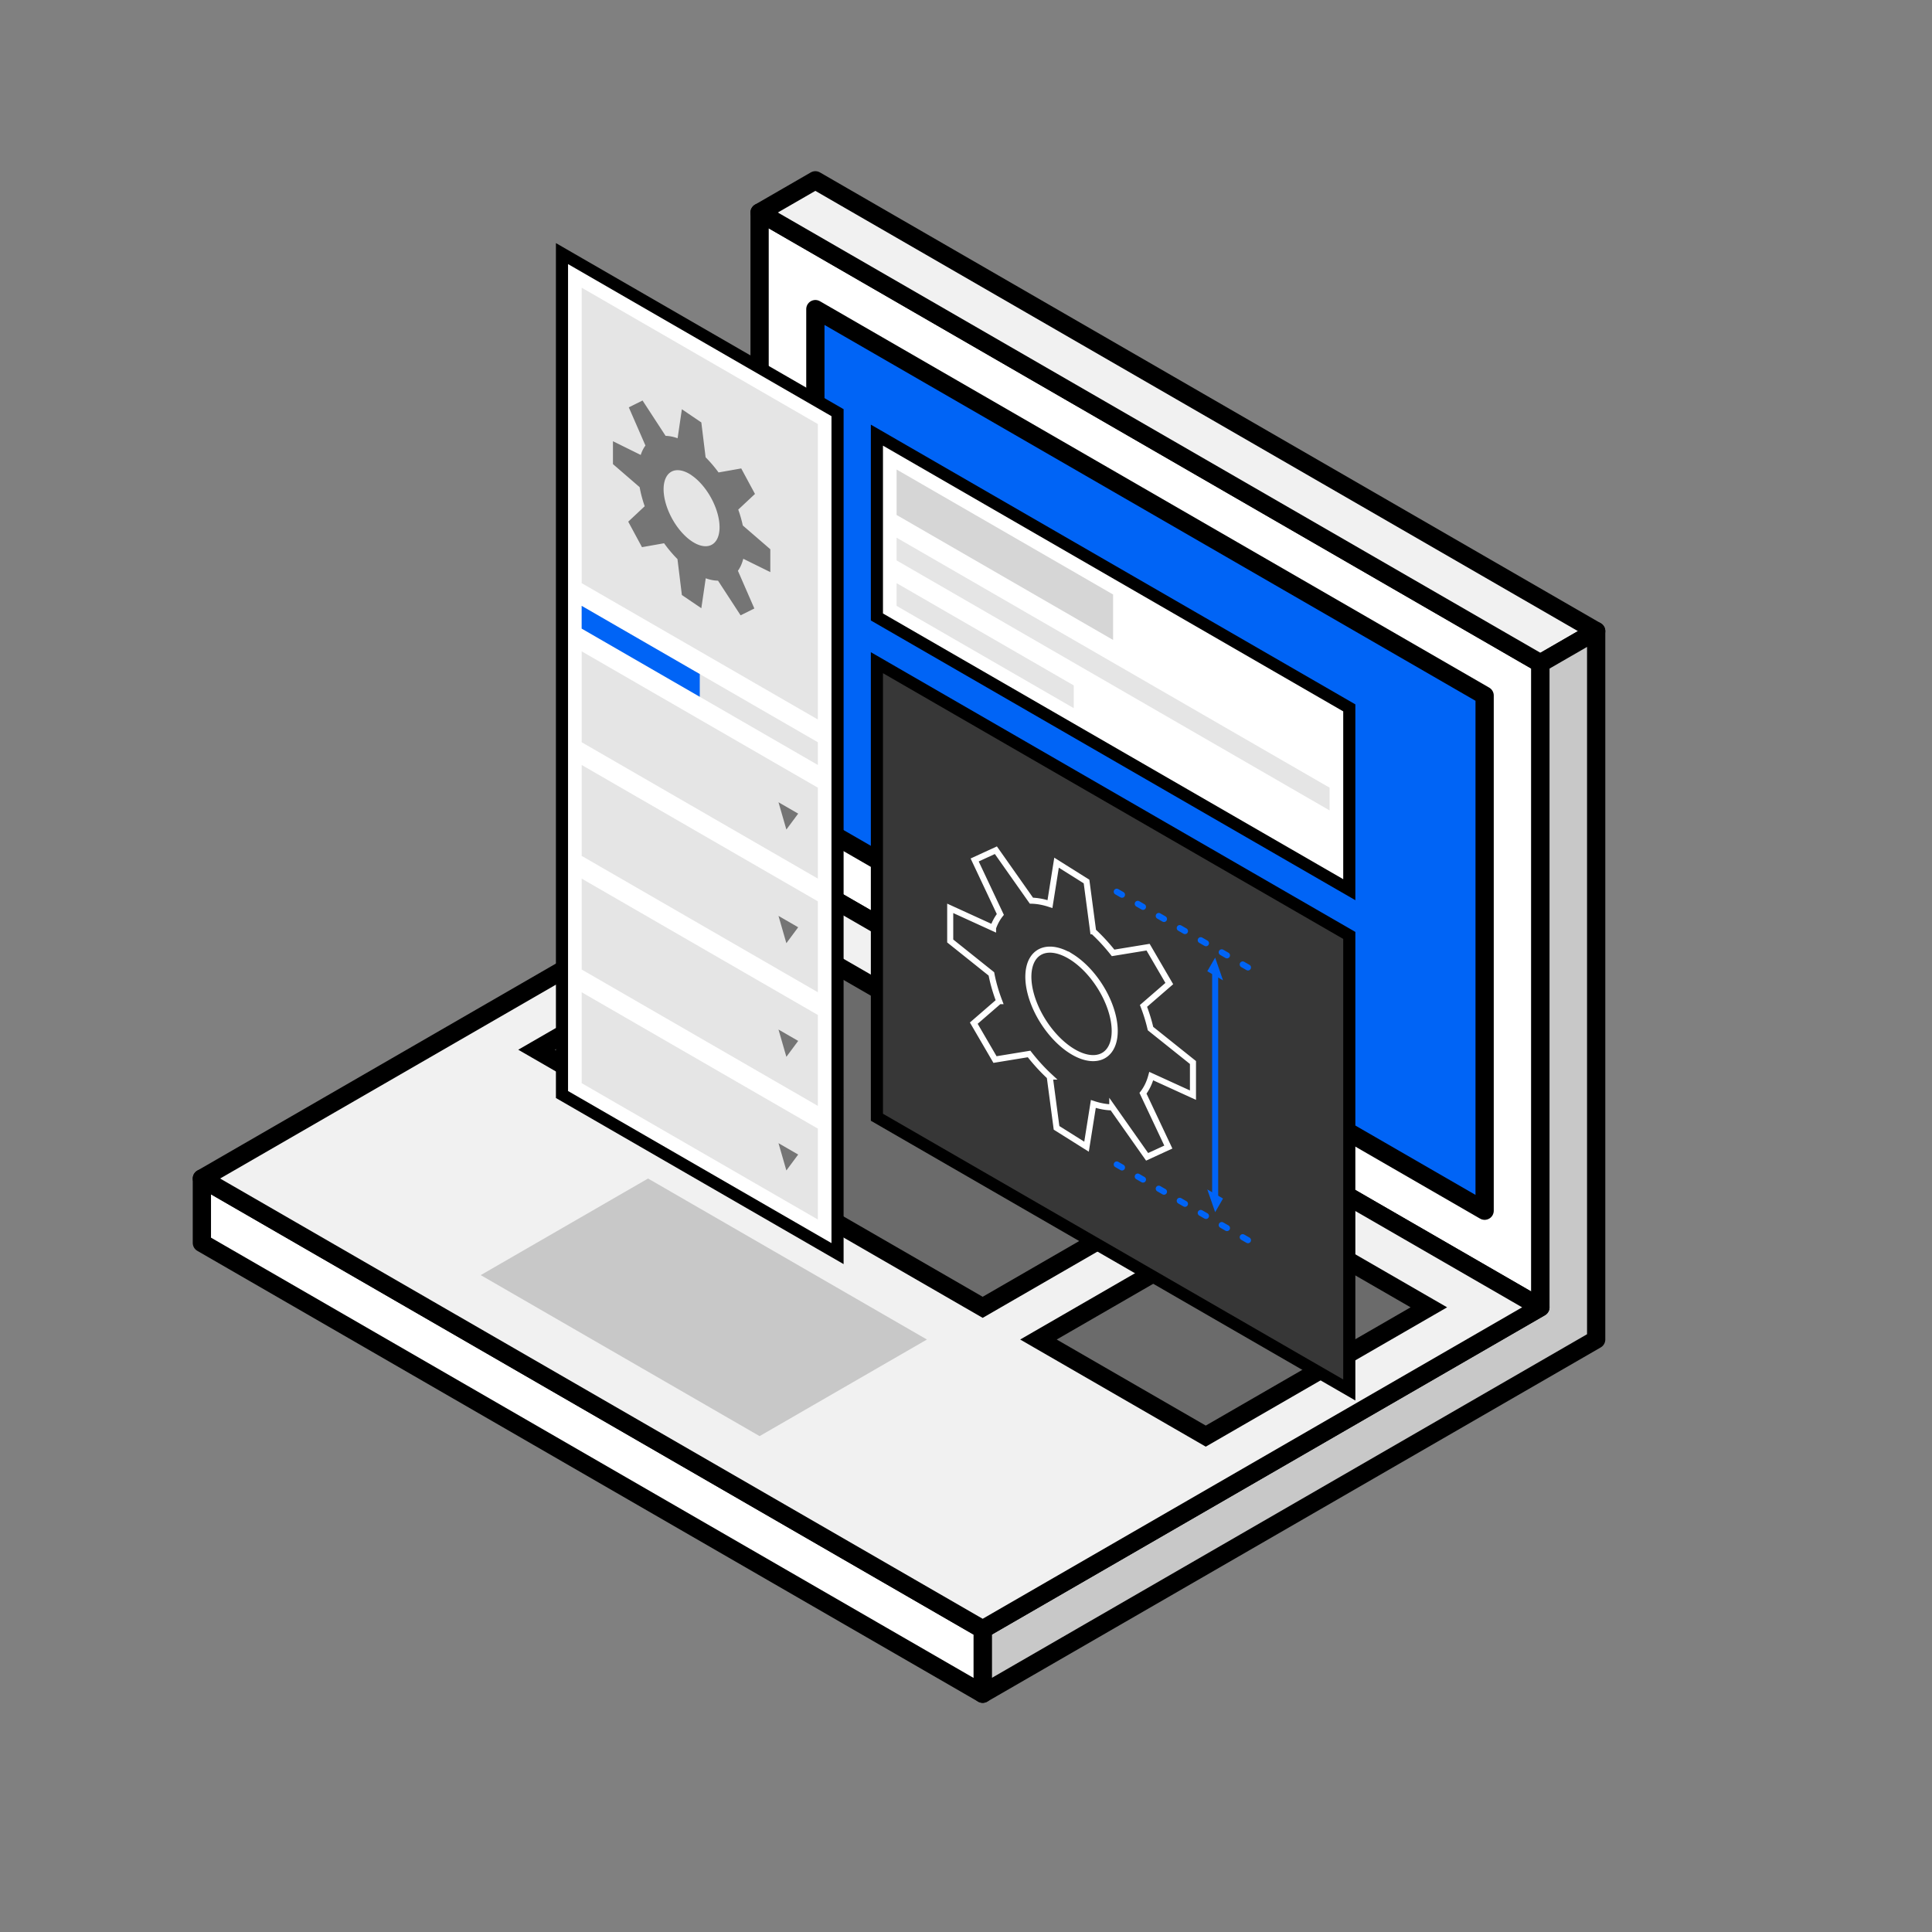 <?xml version="1.0" encoding="UTF-8" standalone="no"?>
<!-- Created with Inkscape (http://www.inkscape.org/) -->

<svg
   width="600pt"
   height="600pt"
   viewBox="0 0 211.667 211.667"
   version="1.1"
   id="svg1838"
   inkscape:version="1.2.2 (b0a8486541, 2022-12-01)"
   sodipodi:docname="guide.svg"
   xmlns:inkscape="http://www.inkscape.org/namespaces/inkscape"
   xmlns:sodipodi="http://sodipodi.sourceforge.net/DTD/sodipodi-0.dtd"
   xmlns="http://www.w3.org/2000/svg"
   xmlns:svg="http://www.w3.org/2000/svg">
  <rect x="0" y="0" width="211.667" height="211.667" fill="#808080" stroke="none"/>
  <sodipodi:namedview
     id="namedview1840"
     pagecolor="#ffffff"
     bordercolor="#666666"
     borderopacity="1.0"
     inkscape:showpageshadow="2"
     inkscape:pageopacity="0.0"
     inkscape:pagecheckerboard="0"
     inkscape:deskcolor="#d1d1d1"
     inkscape:document-units="mm"
     showgrid="true"
     inkscape:lockguides="false"
     inkscape:zoom="1"
     inkscape:cx="703"
     inkscape:cy="375.5"
     inkscape:window-width="1920"
     inkscape:window-height="991"
     inkscape:window-x="-9"
     inkscape:window-y="-9"
     inkscape:window-maximized="1"
     inkscape:current-layer="layer1">
    <inkscape:grid
       units="pt"
       spacingy="3.528"
       empspacing="10"
       type="axonomgrid"
       id="grid2205"
       snapvisiblegridlinesonly="true"
       originx="105.833"
       originy="105.833"
       visible="true"
       enabled="true" />
    <sodipodi:guide
       position="19.05,217.487"
       orientation="0,800"
       inkscape:locked="false"
       id="guide2263" />
    <sodipodi:guide
       position="211.667,211.667"
       orientation="800,0"
       inkscape:locked="false"
       id="guide2265" />
    <sodipodi:guide
       position="211.667,0"
       orientation="0,-800"
       inkscape:locked="false"
       id="guide2267" />
    <sodipodi:guide
       position="-23.283,119.856"
       orientation="-800,0"
       inkscape:locked="false"
       id="guide2269" />
  </sodipodi:namedview>
  <defs
     id="defs1835" />
  <g
     inkscape:label="Layer 1"
     inkscape:groupmode="layer"
     id="layer1">
    <g
       id="g273"
       transform="matrix(-1,0,0,1,213.659,14.023)" />
    <g
       id="g2073"
       transform="matrix(-1,0,0,1,206.251,-1.323)">
      <path
         style="fill:#ffffff;fill-opacity:1;stroke:#000000;stroke-width:2;stroke-linecap:round;stroke-linejoin:round;stroke-dasharray:none;stroke-opacity:1"
         d="M 90.628,10.583 176.172,59.972 V 130.528 L 90.628,81.139 Z"
         id="path2271"
         transform="matrix(-1,0,0,1,213.659,14.023)" />
      <path
         style="fill:#f1f1f1;fill-opacity:1;stroke:#000000;stroke-width:2;stroke-linecap:round;stroke-linejoin:round;stroke-dasharray:none;stroke-opacity:1"
         d="m 90.628,10.583 6.11,-3.528 85.544,49.389 -6.11,3.528 z"
         id="path2273"
         transform="matrix(-1,0,0,1,213.659,14.023)" />
      <path
         style="fill:#c8c8c8;fill-opacity:1;stroke:#000000;stroke-width:2;stroke-linecap:round;stroke-linejoin:round;stroke-dasharray:none;stroke-opacity:1"
         d="m 176.172,59.972 6.11,-3.528 v 77.611 l -67.213,38.806 v -7.056 l 61.103,-35.278 z"
         id="path2275"
         transform="matrix(-1,0,0,1,213.659,14.023)" />
      <path
         style="fill:#ffffff;fill-opacity:1;stroke:#000000;stroke-width:2;stroke-linecap:round;stroke-linejoin:round;stroke-dasharray:none;stroke-opacity:1"
         d="M 115.069,165.806 29.525,116.417 v 7.056 l 85.544,49.389 z"
         id="path2277"
         transform="matrix(-1,0,0,1,213.659,14.023)" />
      <path
         style="fill:#f1f1f1;fill-opacity:1;stroke:#000000;stroke-width:2;stroke-linecap:round;stroke-linejoin:round;stroke-dasharray:none;stroke-opacity:1"
         d="m 29.525,116.417 85.544,49.389 61.103,-35.278 -85.544,-49.389 z"
         id="path2279"
         transform="matrix(-1,0,0,1,213.659,14.023)" />
      <path
         style="fill:#0064f6;fill-opacity:1;stroke:#000000;stroke-width:2;stroke-linecap:round;stroke-linejoin:round;stroke-dasharray:none;stroke-opacity:1"
         d="M 96.738,77.611 170.062,119.944 V 63.5 L 96.738,21.167 Z"
         id="path2295"
         transform="matrix(-1,0,0,1,213.659,14.023)" />
      <path
         style="fill:#6b6b6b;fill-opacity:1;stroke:#000000;stroke-width:2;stroke-linecap:butt;stroke-linejoin:miter;stroke-dasharray:none;stroke-opacity:1"
         d="m 139.51,144.639 24.441,-14.111 -18.331,-10.583 -24.441,14.111 z"
         id="path18248"
         transform="matrix(-1,0,0,1,213.659,14.023)" />
      <path
         style="fill:#6b6b6b;fill-opacity:1;stroke:#000000;stroke-width:2;stroke-linecap:butt;stroke-linejoin:miter;stroke-dasharray:none;stroke-opacity:1"
         d="M 115.069,130.528 139.51,116.417 90.628,88.194 66.187,102.306 Z"
         id="path18250"
         transform="matrix(-1,0,0,1,213.659,14.023)" />
      <path
         style="fill:#c8c8c8;fill-opacity:1;stroke:#000000;stroke-width:0;stroke-linecap:butt;stroke-linejoin:miter;stroke-dasharray:none;stroke-opacity:1"
         d="M 78.407,116.417 108.959,134.056 90.628,144.639 60.076,127 Z"
         id="path70369"
         transform="matrix(-1,0,0,1,213.659,14.023)" />
      <g
         id="g538"
         transform="matrix(0.664,0,0,0.664,-38.016,1.169)">
        <g
           id="g660"
           transform="translate(-39.052,23.112)">
          <path
             style="fill:#ffffff;fill-opacity:1;stroke:#000000;stroke-width:2;stroke-linejoin:miter;stroke-dasharray:none;stroke-opacity:1"
             d="M 262.236,48.917 V 78.917 L 184.294,123.917 V 93.917 Z"
             id="path798" />
          <path
             style="fill:#d6d6d6;fill-opacity:1;stroke:none;stroke-width:0.5;stroke-linecap:butt;stroke-linejoin:round;stroke-miterlimit:0;stroke-dasharray:none;stroke-opacity:1;paint-order:normal"
             d="m 258.988,54.587 v 7.5 l -35.724,20.625 v -7.5 z"
             id="path12156" />
          <path
             style="fill:#e5e5e5;fill-opacity:1;stroke:none;stroke-width:0.5;stroke-linecap:butt;stroke-linejoin:round;stroke-miterlimit:0;stroke-dasharray:none;stroke-opacity:1;paint-order:normal"
             d="m 258.988,73.337 v 3.75 L 229.76,93.962 v -3.75 z"
             id="path13735" />
          <path
             style="fill:#ffffff;fill-opacity:1;stroke:#000000;stroke-width:2;stroke-linecap:butt;stroke-linejoin:miter;stroke-miterlimit:4;stroke-dasharray:none;stroke-opacity:1;paint-order:normal"
             d="M 268.731,45.212 314.198,18.962 v 138.75 l -45.466,26.25 z"
             id="path21613" />
          <path
             style="fill:#e5e5e5;fill-opacity:1;stroke:none;stroke-width:2;stroke-linecap:butt;stroke-linejoin:miter;stroke-miterlimit:4;stroke-dasharray:none;stroke-opacity:1;paint-order:normal"
             d="m 271.979,47.087 38.971,-22.5 10e-6,48.75 -38.971,22.5 z"
             id="path21669"
             sodipodi:nodetypes="ccccc" />
          <path
             id="path18421-3"
             style="fill:#757575;fill-opacity:1;stroke:none;stroke-width:0.536;stroke-linecap:butt;stroke-linejoin:miter;stroke-miterlimit:4;stroke-dasharray:none;stroke-opacity:1;paint-order:normal"
             d="m 291.206,46.823 -0.706,5.751 a 6.944,13.115 29.081 0 0 -2.135,2.499 l -3.741,-0.662 -2.269,4.208 2.758,2.583 a 6.944,13.115 29.081 0 0 -0.748,2.619 l -4.542,3.924 v 3.773 l 4.463,-2.203 a 6.944,13.115 29.081 0 0 0.883,1.983 l -2.711,6.22 2.269,1.128 3.725,-5.717 a 6.944,13.115 29.081 0 0 2.027,-0.393 l 0.728,4.938 3.209,-2.178 0.728,-5.926 a 6.944,13.115 29.081 0 0 2.21,-2.614 l 3.644,0.645 2.269,-4.208 -2.719,-2.545 a 6.944,13.115 29.081 0 0 0.835,-3.146 l 4.405,-3.806 v -3.773 l -4.581,2.261 a 6.944,13.115 29.081 0 0 -0.78,-1.554 l 2.746,-6.299 -2.269,-1.128 -3.801,5.833 a 6.944,13.115 29.081 0 0 -1.983,0.394 l -0.705,-4.786 z m 1.605,8.714 a 3.644,6.883 29.081 0 1 0.119,-0.079 3.644,6.883 29.081 0 1 0.119,-0.075 3.644,6.883 29.081 0 1 0.119,-0.072 3.644,6.883 29.081 0 1 0.118,-0.068 3.644,6.883 29.081 0 1 0.118,-0.064 3.644,6.883 29.081 0 1 0.118,-0.06 3.644,6.883 29.081 0 1 0.117,-0.056 3.644,6.883 29.081 0 1 0.117,-0.052 3.644,6.883 29.081 0 1 0.116,-0.049 3.644,6.883 29.081 0 1 0.115,-0.044 3.644,6.883 29.081 0 1 0.115,-0.041 3.644,6.883 29.081 0 1 0.114,-0.036 3.644,6.883 29.081 0 1 0.113,-0.032 3.644,6.883 29.081 0 1 0.112,-0.028 3.644,6.883 29.081 0 1 0.111,-0.024 3.644,6.883 29.081 0 1 0.11,-0.02 3.644,6.883 29.081 0 1 0.108,-0.016 3.644,6.883 29.081 0 1 0.107,-0.012 3.644,6.883 29.081 0 1 0.106,-0.008 3.644,6.883 29.081 0 1 0.104,-0.003 3.644,6.883 29.081 0 1 0.103,6.38e-4 3.644,6.883 29.081 0 1 0.101,0.005 3.644,6.883 29.081 0 1 0.1,0.009 3.644,6.883 29.081 0 1 0.098,0.013 3.644,6.883 29.081 0 1 0.096,0.017 3.644,6.883 29.081 0 1 0.094,0.021 3.644,6.883 29.081 0 1 0.092,0.026 3.644,6.883 29.081 0 1 0.09,0.03 3.644,6.883 29.081 0 1 0.088,0.034 3.644,6.883 29.081 0 1 0.086,0.038 3.644,6.883 29.081 0 1 0.084,0.042 3.644,6.883 29.081 0 1 0.082,0.046 3.644,6.883 29.081 0 1 0.08,0.05 3.644,6.883 29.081 0 1 0.077,0.054 3.644,6.883 29.081 0 1 0.075,0.058 3.644,6.883 29.081 0 1 0.073,0.061 3.644,6.883 29.081 0 1 0.07,0.065 3.644,6.883 29.081 0 1 0.068,0.069 3.644,6.883 29.081 0 1 0.065,0.073 3.644,6.883 29.081 0 1 0.062,0.077 3.644,6.883 29.081 0 1 0.06,0.08 3.644,6.883 29.081 0 1 0.057,0.084 3.644,6.883 29.081 0 1 0.054,0.087 3.644,6.883 29.081 0 1 0.052,0.091 3.644,6.883 29.081 0 1 0.049,0.094 3.644,6.883 29.081 0 1 0.046,0.098 3.644,6.883 29.081 0 1 0.043,0.101 3.644,6.883 29.081 0 1 0.041,0.104 3.644,6.883 29.081 0 1 0.038,0.107 3.644,6.883 29.081 0 1 0.035,0.11 3.644,6.883 29.081 0 1 0.032,0.113 3.644,6.883 29.081 0 1 0.029,0.116 3.644,6.883 29.081 0 1 0.026,0.119 3.644,6.883 29.081 0 1 0.023,0.122 3.644,6.883 29.081 0 1 0.02,0.124 3.644,6.883 29.081 0 1 0.017,0.127 3.644,6.883 29.081 0 1 0.014,0.13 3.644,6.883 29.081 0 1 0.011,0.132 3.644,6.883 29.081 0 1 0.007,0.134 3.644,6.883 29.081 0 1 0.005,0.137 3.644,6.883 29.081 0 1 0.002,0.139 3.644,6.883 29.081 0 1 -0.013,0.415 3.644,6.883 29.081 0 1 -0.038,0.43 3.644,6.883 29.081 0 1 -0.064,0.443 3.644,6.883 29.081 0 1 -0.089,0.453 3.644,6.883 29.081 0 1 -0.114,0.461 3.644,6.883 29.081 0 1 -0.138,0.466 3.644,6.883 29.081 0 1 -0.161,0.469 3.644,6.883 29.081 0 1 -0.184,0.469 3.644,6.883 29.081 0 1 -0.205,0.466 3.644,6.883 29.081 0 1 -0.225,0.461 3.644,6.883 29.081 0 1 -0.244,0.453 3.644,6.883 29.081 0 1 -0.262,0.443 3.644,6.883 29.081 0 1 -0.278,0.43 3.644,6.883 29.081 0 1 -0.292,0.415 3.644,6.883 29.081 0 1 -0.305,0.397 3.644,6.883 29.081 0 1 -0.316,0.377 3.644,6.883 29.081 0 1 -0.326,0.356 3.644,6.883 29.081 0 1 -0.334,0.332 3.644,6.883 29.081 0 1 -0.339,0.306 3.644,6.883 29.081 0 1 -0.343,0.278 3.644,6.883 29.081 0 1 -0.345,0.249 3.644,6.883 29.081 0 1 -0.345,0.219 3.644,6.883 29.081 0 1 -0.343,0.188 3.644,6.883 29.081 0 1 -0.339,0.155 3.644,6.883 29.081 0 1 -0.334,0.121 3.644,6.883 29.081 0 1 -0.326,0.087 3.644,6.883 29.081 0 1 -0.317,0.053 3.644,6.883 29.081 0 1 -0.305,0.018 3.644,6.883 29.081 0 1 -0.292,-0.018 3.644,6.883 29.081 0 1 -0.278,-0.052 3.644,6.883 29.081 0 1 -0.262,-0.087 3.644,6.883 29.081 0 1 -0.244,-0.121 3.644,6.883 29.081 0 1 -0.225,-0.155 3.644,6.883 29.081 0 1 -0.205,-0.187 3.644,6.883 29.081 0 1 -0.184,-0.219 3.644,6.883 29.081 0 1 -0.162,-0.249 3.644,6.883 29.081 0 1 -0.138,-0.278 3.644,6.883 29.081 0 1 -0.114,-0.306 3.644,6.883 29.081 0 1 -0.089,-0.331 3.644,6.883 29.081 0 1 -0.064,-0.356 3.644,6.883 29.081 0 1 -0.039,-0.377 3.644,6.883 29.081 0 1 -0.013,-0.397 3.644,6.883 29.081 0 1 0.013,-0.415 3.644,6.883 29.081 0 1 0.039,-0.43 3.644,6.883 29.081 0 1 0.064,-0.443 3.644,6.883 29.081 0 1 0.089,-0.453 3.644,6.883 29.081 0 1 0.114,-0.461 3.644,6.883 29.081 0 1 0.138,-0.466 3.644,6.883 29.081 0 1 0.162,-0.469 3.644,6.883 29.081 0 1 0.184,-0.469 3.644,6.883 29.081 0 1 0.205,-0.466 3.644,6.883 29.081 0 1 0.225,-0.461 3.644,6.883 29.081 0 1 0.244,-0.453 3.644,6.883 29.081 0 1 0.262,-0.443 3.644,6.883 29.081 0 1 0.278,-0.43 3.644,6.883 29.081 0 1 0.292,-0.415 3.644,6.883 29.081 0 1 0.305,-0.397 3.644,6.883 29.081 0 1 0.317,-0.377 3.644,6.883 29.081 0 1 0.326,-0.356 3.644,6.883 29.081 0 1 0.334,-0.332 3.644,6.883 29.081 0 1 0.339,-0.306 3.644,6.883 29.081 0 1 0.343,-0.278 3.644,6.883 29.081 0 1 0.345,-0.249 z" />
          <path
             style="fill:#e5e5e5;fill-opacity:1;stroke:none;stroke-width:2;stroke-linecap:butt;stroke-linejoin:miter;stroke-miterlimit:4;stroke-dasharray:none;stroke-opacity:1;paint-order:normal"
             d="m 258.988,65.837 v 3.75 L 187.541,110.838 v -3.75 z"
             id="path21795" />
          <path
             style="fill:#e5e5e5;fill-opacity:1;stroke:none;stroke-width:2;stroke-linecap:butt;stroke-linejoin:miter;stroke-miterlimit:4;stroke-dasharray:none;stroke-opacity:1;paint-order:normal"
             d="m 271.979,99.587 38.971,-22.5 v 3.75 L 271.979,103.338 Z"
             id="path21797" />
          <path
             style="fill:#0064f6;fill-opacity:1;stroke:none;stroke-width:2;stroke-linecap:butt;stroke-linejoin:miter;stroke-miterlimit:4;stroke-dasharray:none;stroke-opacity:1;paint-order:normal"
             d="m 310.95,77.087 v 3.75 l -19.486,11.25 v -3.75 z"
             id="path21799"
             sodipodi:nodetypes="ccccc" />
          <path
             style="fill:#e5e5e5;fill-opacity:1;stroke:none;stroke-width:2;stroke-linecap:butt;stroke-linejoin:miter;stroke-miterlimit:4;stroke-dasharray:none;stroke-opacity:1;paint-order:normal"
             d="M 310.95,84.587 V 99.587 L 271.979,122.088 v -15 z"
             id="path22020" />
          <path
             style="fill:#757575;fill-opacity:1;stroke:none;stroke-width:2;stroke-linecap:butt;stroke-linejoin:miter;stroke-miterlimit:4;stroke-dasharray:none;stroke-opacity:1;paint-order:normal"
             d="m 275.226,111.367 1.949,2.625 1.299,-4.5 z"
             id="path22229" />
          <path
             style="fill:#e5e5e5;fill-opacity:1;stroke:none;stroke-width:2;stroke-linecap:butt;stroke-linejoin:miter;stroke-miterlimit:4;stroke-dasharray:none;stroke-opacity:1;paint-order:normal"
             d="m 310.95,103.338 v 15 l -38.971,22.5 v -15 z"
             id="path22020-5" />
          <path
             style="fill:#757575;fill-opacity:1;stroke:none;stroke-width:2;stroke-linecap:butt;stroke-linejoin:miter;stroke-miterlimit:4;stroke-dasharray:none;stroke-opacity:1;paint-order:normal"
             d="m 275.226,130.117 1.949,2.625 1.299,-4.5 z"
             id="path22229-9" />
          <path
             style="fill:#e5e5e5;fill-opacity:1;stroke:none;stroke-width:2;stroke-linecap:butt;stroke-linejoin:miter;stroke-miterlimit:4;stroke-dasharray:none;stroke-opacity:1;paint-order:normal"
             d="m 310.95,122.088 v 15 l -38.971,22.5 v -15 z"
             id="path22020-5-2" />
          <path
             style="fill:#757575;fill-opacity:1;stroke:none;stroke-width:2;stroke-linecap:butt;stroke-linejoin:miter;stroke-miterlimit:4;stroke-dasharray:none;stroke-opacity:1;paint-order:normal"
             d="m 275.226,148.867 1.949,2.625 1.299,-4.5 z"
             id="path22229-9-2" />
          <path
             style="fill:#e5e5e5;fill-opacity:1;stroke:none;stroke-width:2;stroke-linecap:butt;stroke-linejoin:miter;stroke-miterlimit:4;stroke-dasharray:none;stroke-opacity:1;paint-order:normal"
             d="m 310.95,140.838 v 15 l -38.971,22.5 v -15 z"
             id="path22020-5-2-8" />
          <path
             style="fill:#757575;fill-opacity:1;stroke:none;stroke-width:2;stroke-linecap:butt;stroke-linejoin:miter;stroke-miterlimit:4;stroke-dasharray:none;stroke-opacity:1;paint-order:normal"
             d="m 275.226,167.617 1.949,2.625 1.299,-4.5 z"
             id="path22229-9-2-9" />
          <path
             style="fill:#373737;fill-opacity:1;stroke:#000000;stroke-width:2;stroke-linecap:butt;stroke-linejoin:miter;stroke-miterlimit:4;stroke-dasharray:none;stroke-opacity:1;paint-order:normal"
             d="M 262.236,86.462 184.294,131.463 v 75 l 77.942,-45 z"
             id="path22504"
             sodipodi:nodetypes="ccccc" />
          <path
             id="path18421-3-5"
             style="fill:none;fill-opacity:1;stroke:#ffffff;stroke-width:1;stroke-linecap:butt;stroke-linejoin:miter;stroke-miterlimit:4;stroke-dasharray:none;stroke-opacity:1;paint-order:normal"
             d="m 227.648,122.568 -1.089,8.209 a 10.495,19.106 32.644 0 0 -3.294,3.567 l -5.771,-0.945 -3.501,6.007 4.255,3.687 a 10.495,19.106 32.644 0 0 -1.154,3.738 l -7.007,5.601 v 5.386 l 6.884,-3.144 a 10.495,19.106 32.644 0 0 1.362,2.831 l -4.182,8.878 3.501,1.61 5.747,-8.161 a 10.495,19.106 32.644 0 0 3.127,-0.56 l 1.122,7.049 4.95,-3.109 1.122,-8.459 a 10.495,19.106 32.644 0 0 3.409,-3.731 l 5.622,0.921 3.501,-6.007 -4.194,-3.633 a 10.495,19.106 32.644 0 0 1.288,-4.491 l 6.795,-5.432 v -5.386 l -7.067,3.228 a 10.495,19.106 32.644 0 0 -1.203,-2.218 l 4.236,-8.991 -3.501,-1.61 -5.863,8.326 a 10.495,19.106 32.644 0 0 -3.059,0.563 l -1.088,-6.832 z m 2.475,12.438 a 5.508,10.027 32.644 0 1 0.184,-0.113 5.508,10.027 32.644 0 1 0.183,-0.107 5.508,10.027 32.644 0 1 0.183,-0.102 5.508,10.027 32.644 0 1 0.183,-0.097 5.508,10.027 32.644 0 1 0.182,-0.091 5.508,10.027 32.644 0 1 0.182,-0.086 5.508,10.027 32.644 0 1 0.181,-0.08 5.508,10.027 32.644 0 1 0.18,-0.075 5.508,10.027 32.644 0 1 0.179,-0.069 5.508,10.027 32.644 0 1 0.178,-0.063 5.508,10.027 32.644 0 1 0.177,-0.058 5.508,10.027 32.644 0 1 0.175,-0.052 5.508,10.027 32.644 0 1 0.174,-0.046 5.508,10.027 32.644 0 1 0.173,-0.04 5.508,10.027 32.644 0 1 0.171,-0.035 5.508,10.027 32.644 0 1 0.169,-0.029 5.508,10.027 32.644 0 1 0.167,-0.023 5.508,10.027 32.644 0 1 0.165,-0.017 5.508,10.027 32.644 0 1 0.163,-0.011 5.508,10.027 32.644 0 1 0.161,-0.004 5.508,10.027 32.644 0 1 0.159,9.2e-4 5.508,10.027 32.644 0 1 0.156,0.007 5.508,10.027 32.644 0 1 0.154,0.013 5.508,10.027 32.644 0 1 0.151,0.019 5.508,10.027 32.644 0 1 0.148,0.025 5.508,10.027 32.644 0 1 0.145,0.03 5.508,10.027 32.644 0 1 0.142,0.036 5.508,10.027 32.644 0 1 0.139,0.042 5.508,10.027 32.644 0 1 0.136,0.048 5.508,10.027 32.644 0 1 0.133,0.054 5.508,10.027 32.644 0 1 0.13,0.06 5.508,10.027 32.644 0 1 0.126,0.065 5.508,10.027 32.644 0 1 0.123,0.071 5.508,10.027 32.644 0 1 0.119,0.077 5.508,10.027 32.644 0 1 0.116,0.082 5.508,10.027 32.644 0 1 0.112,0.088 5.508,10.027 32.644 0 1 0.108,0.093 5.508,10.027 32.644 0 1 0.104,0.099 5.508,10.027 32.644 0 1 0.101,0.104 5.508,10.027 32.644 0 1 0.096,0.109 5.508,10.027 32.644 0 1 0.093,0.114 5.508,10.027 32.644 0 1 0.088,0.12 5.508,10.027 32.644 0 1 0.084,0.125 5.508,10.027 32.644 0 1 0.08,0.129 5.508,10.027 32.644 0 1 0.076,0.134 5.508,10.027 32.644 0 1 0.071,0.139 5.508,10.027 32.644 0 1 0.067,0.144 5.508,10.027 32.644 0 1 0.062,0.148 5.508,10.027 32.644 0 1 0.058,0.153 5.508,10.027 32.644 0 1 0.053,0.157 5.508,10.027 32.644 0 1 0.049,0.162 5.508,10.027 32.644 0 1 0.044,0.166 5.508,10.027 32.644 0 1 0.04,0.17 5.508,10.027 32.644 0 1 0.035,0.174 5.508,10.027 32.644 0 1 0.031,0.178 5.508,10.027 32.644 0 1 0.026,0.181 5.508,10.027 32.644 0 1 0.021,0.185 5.508,10.027 32.644 0 1 0.017,0.188 5.508,10.027 32.644 0 1 0.011,0.192 5.508,10.027 32.644 0 1 0.008,0.195 5.508,10.027 32.644 0 1 0.003,0.198 5.508,10.027 32.644 0 1 -0.02,0.592 5.508,10.027 32.644 0 1 -0.059,0.613 5.508,10.027 32.644 0 1 -0.099,0.632 5.508,10.027 32.644 0 1 -0.138,0.646 5.508,10.027 32.644 0 1 -0.176,0.658 5.508,10.027 32.644 0 1 -0.213,0.665 5.508,10.027 32.644 0 1 -0.249,0.669 5.508,10.027 32.644 0 1 -0.283,0.669 5.508,10.027 32.644 0 1 -0.316,0.665 5.508,10.027 32.644 0 1 -0.348,0.658 5.508,10.027 32.644 0 1 -0.377,0.646 5.508,10.027 32.644 0 1 -0.404,0.632 5.508,10.027 32.644 0 1 -0.429,0.613 5.508,10.027 32.644 0 1 -0.451,0.592 5.508,10.027 32.644 0 1 -0.471,0.567 5.508,10.027 32.644 0 1 -0.488,0.538 5.508,10.027 32.644 0 1 -0.503,0.507 5.508,10.027 32.644 0 1 -0.515,0.473 5.508,10.027 32.644 0 1 -0.523,0.437 5.508,10.027 32.644 0 1 -0.53,0.398 5.508,10.027 32.644 0 1 -0.533,0.356 5.508,10.027 32.644 0 1 -0.532,0.313 5.508,10.027 32.644 0 1 -0.53,0.268 5.508,10.027 32.644 0 1 -0.523,0.221 5.508,10.027 32.644 0 1 -0.515,0.173 5.508,10.027 32.644 0 1 -0.503,0.124 5.508,10.027 32.644 0 1 -0.488,0.075 5.508,10.027 32.644 0 1 -0.471,0.025 5.508,10.027 32.644 0 1 -0.451,-0.025 5.508,10.027 32.644 0 1 -0.429,-0.075 5.508,10.027 32.644 0 1 -0.404,-0.124 5.508,10.027 32.644 0 1 -0.377,-0.173 5.508,10.027 32.644 0 1 -0.348,-0.221 5.508,10.027 32.644 0 1 -0.316,-0.268 5.508,10.027 32.644 0 1 -0.283,-0.313 5.508,10.027 32.644 0 1 -0.249,-0.356 5.508,10.027 32.644 0 1 -0.213,-0.398 5.508,10.027 32.644 0 1 -0.176,-0.437 5.508,10.027 32.644 0 1 -0.138,-0.473 5.508,10.027 32.644 0 1 -0.099,-0.507 5.508,10.027 32.644 0 1 -0.059,-0.538 5.508,10.027 32.644 0 1 -0.02,-0.567 5.508,10.027 32.644 0 1 0.02,-0.592 5.508,10.027 32.644 0 1 0.059,-0.614 5.508,10.027 32.644 0 1 0.099,-0.632 5.508,10.027 32.644 0 1 0.138,-0.647 5.508,10.027 32.644 0 1 0.176,-0.658 5.508,10.027 32.644 0 1 0.213,-0.665 5.508,10.027 32.644 0 1 0.249,-0.669 5.508,10.027 32.644 0 1 0.283,-0.669 5.508,10.027 32.644 0 1 0.316,-0.665 5.508,10.027 32.644 0 1 0.348,-0.658 5.508,10.027 32.644 0 1 0.377,-0.646 5.508,10.027 32.644 0 1 0.404,-0.632 5.508,10.027 32.644 0 1 0.429,-0.613 5.508,10.027 32.644 0 1 0.451,-0.592 5.508,10.027 32.644 0 1 0.471,-0.567 5.508,10.027 32.644 0 1 0.488,-0.539 5.508,10.027 32.644 0 1 0.503,-0.507 5.508,10.027 32.644 0 1 0.515,-0.473 5.508,10.027 32.644 0 1 0.523,-0.437 5.508,10.027 32.644 0 1 0.53,-0.398 5.508,10.027 32.644 0 1 0.532,-0.356 z" />
          <path
             style="fill:none;fill-opacity:1;stroke:#0064f6;stroke-width:1;stroke-linecap:round;stroke-linejoin:round;stroke-miterlimit:4;stroke-dasharray:1, 3;stroke-dashoffset:0;stroke-opacity:1;paint-order:normal"
             d="m 222.663,169.25 -22.733,13.125"
             id="path56937" />
          <path
             style="fill:none;fill-opacity:1;stroke:#0064f6;stroke-width:1;stroke-linecap:round;stroke-linejoin:round;stroke-miterlimit:4;stroke-dasharray:1, 3;stroke-dashoffset:0;stroke-opacity:1;paint-order:normal"
             d="m 222.663,124.25 -22.733,13.125"
             id="path56937-0" />
          <path
             style="fill:none;fill-opacity:1;stroke:#0064f6;stroke-width:1;stroke-linecap:round;stroke-linejoin:round;stroke-miterlimit:4;stroke-dasharray:none;stroke-dashoffset:0;stroke-opacity:1;paint-order:normal"
             d="m 206.425,137.375 v 37.5"
             id="path56937-3-6"
             sodipodi:nodetypes="cc" />
          <path
             style="fill:#0064f6;fill-opacity:1;stroke:none;stroke-width:1;stroke-linecap:round;stroke-linejoin:round;stroke-miterlimit:4;stroke-dasharray:none;stroke-dashoffset:0;stroke-opacity:1;paint-order:normal"
             d="m 207.724,137.375 -2.598,1.5 1.299,-3.75 z"
             id="path57654" />
          <path
             style="fill:#0064f6;fill-opacity:1;stroke:none;stroke-width:1;stroke-linecap:round;stroke-linejoin:round;stroke-miterlimit:4;stroke-dasharray:none;stroke-dashoffset:0;stroke-opacity:1;paint-order:normal"
             d="m 205.126,174.875 2.598,-1.5 -1.299,3.75 z"
             id="path57779" />
        </g>
      </g>
    </g>
  </g>
</svg>
